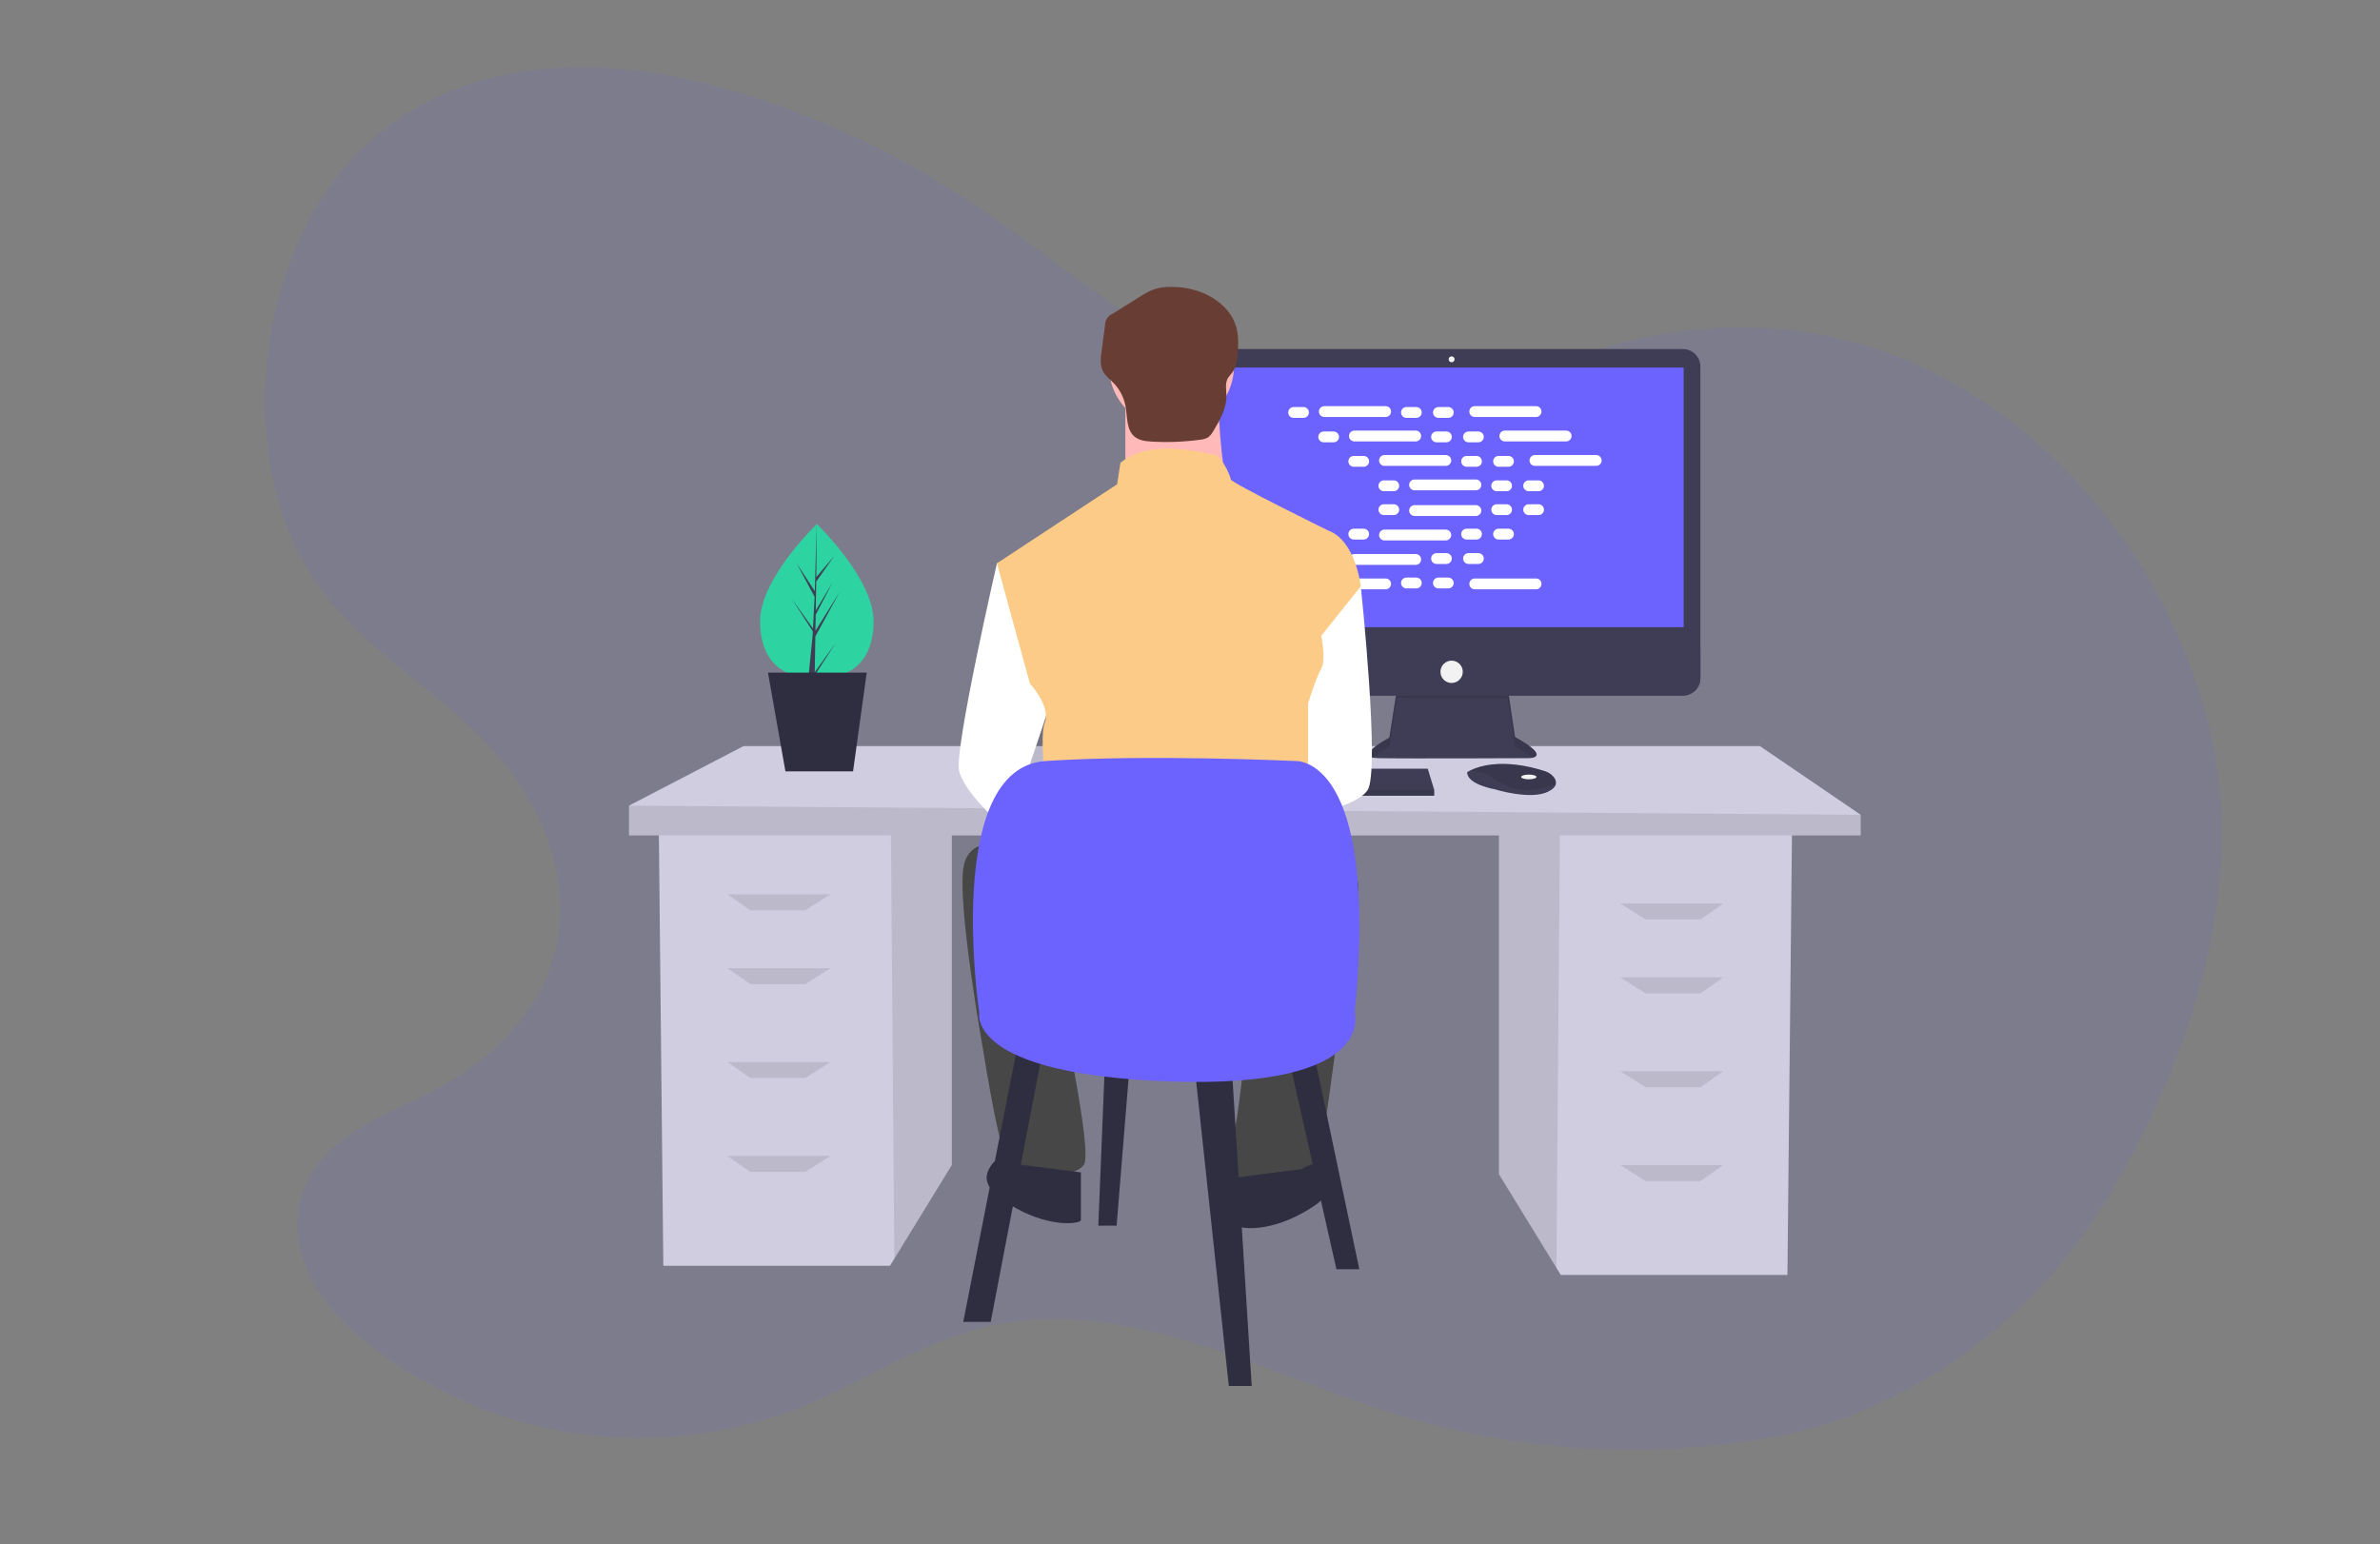 <?xml version="1.0" encoding="utf-8"?>
<!-- Generator: Adobe Illustrator 16.0.3, SVG Export Plug-In . SVG Version: 6.00 Build 0)  -->
<!DOCTYPE svg PUBLIC "-//W3C//DTD SVG 1.1//EN" "http://www.w3.org/Graphics/SVG/1.1/DTD/svg11.dtd">
<svg version="1.1" id="Capa_1" xmlns="http://www.w3.org/2000/svg" xmlns:xlink="http://www.w3.org/1999/xlink" x="0px" y="0px"
	 width="570px" height="369.834px" viewBox="0 0 570 369.834" enable-background="new 0 0 570 369.834" xml:space="preserve">
<rect x="0" y="0" width="570" height="369.834" fill="#808080" stroke="none"/>
<path opacity="0.1" fill="#6C63FF" enable-background="new    " d="M362.27,91.894c-22.652,12.623-49.004,7.826-71.063-3.585
	s-41.328-28.858-62.485-42.331c-17.737-11.293-36.833-19.775-56.617-25.164c-28.318-7.712-61.141-7.938-84.822,14.308
	c-26.374,24.786-31.877,75.507-11.365,104.641c10.439,14.827,25.637,23.548,38.23,35.774c12.591,12.226,23.185,31.019,19.17,50.542
	c-3.714,18.057-18.601,30.217-33.19,37.088c-11.275,5.309-25.023,10.902-28.275,24.777c-3.145,13.42,6,25.602,15.322,33.119
	c30.412,24.518,71.398,30.188,107.394,14.855c12.835-5.473,25.044-13.449,38.23-17.252c34.625-9.996,68.36,9.877,102.032,20.203
	c28.495,8.736,58.73,10.645,88.437,5.59c34.826-5.926,64.978-29.19,82.642-59.386c18.171-31.06,31.687-70.775,24.107-106.952
	c-8.715-41.6-39.575-80.81-80.436-94.468c-33.791-11.296-72.266-4.182-103.048,19.027"/>
<path opacity="0.1" fill="#6C63FF" enable-background="new    " d="M967.372,387.586c0-0.725-0.147-1.442-0.418-2.154
	c-0.207-2.961-2.733-5.267-7.289-7.052c-21.507-12.487-85.602-21.547-161.332-21.547c-93.358,0-169.041,13.77-169.041,30.753
	c0,0.033,0.007,0.065,0.007,0.098c0,0.034-0.007,0.065-0.007,0.097c0,16.983,76.857,46.618,170.216,46.618
	c74.522,0,136.78-20.129,158.869-36.892C964.207,394.395,967.372,391.057,967.372,387.586z"/>
<polygon fill="#D0CDE1" points="358.994,198.996 358.994,281.243 372.752,303.663 373.8,305.369 428.081,305.369 429.178,198.996 
	"/>
<polygon opacity="0.1" enable-background="new    " points="358.994,198.996 358.994,281.243 372.752,303.663 373.596,198.996 "/>
<polygon fill="#D0CDE1" points="227.949,196.804 227.949,279.05 214.193,301.47 213.145,303.175 158.862,303.175 157.766,196.804 
	"/>
<polygon opacity="0.1" enable-background="new    " points="227.949,196.804 227.949,279.05 214.193,301.47 213.348,196.804 "/>
<polygon fill="#D0CDE1" points="445.627,195.159 445.627,200.094 150.639,200.094 150.639,192.966 178.054,178.71 421.501,178.71 
	"/>
<polygon opacity="0.1" enable-background="new    " points="445.627,195.159 445.627,200.094 150.639,200.094 150.639,192.966 "/>
<polygon opacity="0.1" enable-background="new    " points="192.858,218.036 179.698,218.036 174.216,214.198 198.889,214.198 "/>
<polygon opacity="0.1" enable-background="new    " points="192.858,235.734 179.698,235.734 174.216,231.895 198.889,231.895 "/>
<polygon opacity="0.1" enable-background="new    " points="192.858,258.214 179.698,258.214 174.216,254.377 198.889,254.377 "/>
<polygon opacity="0.1" enable-background="new    " points="192.858,280.694 179.698,280.694 174.216,276.856 198.889,276.856 "/>
<polygon opacity="0.1" enable-background="new    " points="394.087,220.231 407.245,220.231 412.729,216.393 388.055,216.393 "/>
<polygon opacity="0.1" enable-background="new    " points="394.087,237.927 407.245,237.927 412.729,234.088 388.055,234.088 "/>
<polygon opacity="0.1" enable-background="new    " points="394.087,260.407 407.245,260.407 412.729,256.569 388.055,256.569 "/>
<polygon opacity="0.1" enable-background="new    " points="394.087,282.887 407.245,282.887 412.729,279.05 388.055,279.05 "/>
<path fill="#3F3D56" d="M334.572,164.989l-1.83,11.677c0,0-9.003,4.783-2.672,4.924c6.33,0.141,36.156,0,36.156,0
	s5.768,0-3.377-5.064l-1.829-12.24L334.572,164.989z"/>
<path opacity="0.1" enable-background="new    " d="M328.796,181.463c1.229-0.994,2.552-1.869,3.946-2.612l1.83-11.677l26.448,0.025
	l1.829,11.512c1.503,0.775,2.92,1.708,4.227,2.781c1.175-0.268,2.458-1.264-4.227-4.966l-1.829-12.24l-26.448,0.704l-1.83,11.677
	C332.742,176.666,325.177,180.686,328.796,181.463z"/>
<path fill="#3F3D56" d="M292.264,83.601h110.783c2.314,0,4.19,1.876,4.19,4.189v74.627c0,2.313-1.876,4.189-4.19,4.189H292.264
	c-2.313,0-4.189-1.876-4.189-4.189V87.79C288.074,85.477,289.95,83.601,292.264,83.601z"/>
<rect x="292.085" y="88.032" fill="#6C63FF" width="111.143" height="62.184"/>
<circle fill="#F2F2F2" cx="347.655" cy="86.062" r="0.703"/>
<path fill="#3F3D56" d="M407.237,155.141v7.277c0.001,2.313-1.875,4.188-4.188,4.189c-0.001,0-0.001,0-0.002,0H292.264
	c-2.313,0-4.188-1.875-4.189-4.188c0,0,0,0,0,0v-7.277H407.237z"/>
<circle fill="#F2F2F2" cx="347.655" cy="160.909" r="2.673"/>
<polygon fill="#3F3D56" points="343.49,189.188 343.49,190.594 267.8,190.594 267.8,189.468 267.904,189.188 269.77,184.123 
	341.942,184.123 "/>
<path fill="#3F3D56" d="M372.618,187.81c-0.138,0.59-0.658,1.212-1.834,1.8c-4.222,2.11-12.803-0.563-12.803-0.563
	s-6.612-1.126-6.612-4.081c0.186-0.127,0.379-0.242,0.58-0.345c1.773-0.938,7.656-3.255,18.09,0.099
	c0.768,0.241,1.455,0.69,1.982,1.299C372.497,186.485,372.718,187.152,372.618,187.81z"/>
<path opacity="0.1" enable-background="new    " d="M372.618,187.81c-5.166,1.979-9.771,2.128-14.497-1.155
	c-2.383-1.654-4.548-2.063-6.172-2.033c1.773-0.938,7.656-3.255,18.09,0.099c0.768,0.241,1.455,0.69,1.982,1.299
	C372.497,186.485,372.718,187.152,372.618,187.81z"/>
<ellipse fill="#F2F2F2" cx="366.141" cy="186.092" rx="1.83" ry="0.563"/>
<polygon opacity="0.1" enable-background="new    " points="343.49,189.188 343.49,190.594 267.8,190.594 267.8,189.468 
	267.904,189.188 "/>
<circle fill="#FFB9B9" cx="280.558" cy="87.605" r="14.983"/>
<path fill="#FFB9B9" d="M269.518,95.096v23.658h24.446c0,0-3.154-19.715-1.577-25.629L269.518,95.096z"/>
<path opacity="0.1" enable-background="new    " d="M239.749,144.581l1.774-9.66c0,0-10.251,44.555-9.069,49.681
	c1.183,5.126,9.858,13.012,11.041,13.406s12.223-33.91,12.223-33.91L239.749,144.581z"/>
<path fill="#FFFFFF" d="M245.466,133.738l-6.703,1.183c0,0-10.252,44.555-9.069,49.681c1.183,5.126,9.857,13.012,11.04,13.406
	c1.183,0.395,12.223-33.91,12.223-33.91L245.466,133.738z"/>
<path opacity="0.1" enable-background="new    " d="M320.185,146.947l3.352-6.506c0,0,4.732,44.555,1.578,48.892
	c-3.155,4.337-15.633,5.961-15.633,5.961l-0.14-32.378L320.185,146.947z"/>
<path fill="#FFFFFF" d="M320.776,135.315l5.126,5.125c0,0,4.731,44.555,1.577,48.892s-15.633,5.961-15.633,5.961l-0.139-32.378
	L320.776,135.315z"/>
<path fill="#474747" d="M244.283,203.134c0,0-11.435-4.337-13.406,3.943c-1.971,8.279,4.731,45.343,4.731,45.343
	s4.337,27.995,7.097,28.784c2.76,0.789,14.983,1.182,16.955-2.367c1.972-3.548-5.915-39.823-5.915-39.823l45.737-0.788
	c0,0-2.759,31.543-4.337,34.305c-1.576,2.759-1.576,12.222,0,12.222c1.578,0,18.927-0.788,20.109-3.153
	c1.183-2.367,7.886-55.596,7.886-55.596s5.521-18.532-0.789-17.35C316.045,209.836,244.283,203.134,244.283,203.134z"/>
<path fill="#2F2E41" d="M311.708,280.021c0,0,3.942-2.76,5.913,0c1.973,2.762,2.762,5.915-5.913,10.647
	c-8.675,4.73-15.378,3.548-15.378,2.759v-11.434L311.708,280.021z"/>
<path fill="#2F2E41" d="M243.495,278.837c0,0-3.943-2.759-5.914,0c-1.972,2.762-2.76,5.915,5.914,10.647
	c8.674,4.731,15.377,3.548,15.377,2.759V280.81L243.495,278.837z"/>
<path fill="#683E34" d="M280.655,68.713c-1.492-0.052-2.982,0.161-4.401,0.627c-1.1,0.442-2.15,0.999-3.135,1.659l-6.615,4.114
	c-1.148,0.497-1.885,1.636-1.867,2.887l-0.827,6.19c-0.209,1.563-0.401,3.233,0.299,4.646c0.583,1.178,1.696,1.985,2.611,2.93
	c1.465,1.519,2.451,3.434,2.835,5.509c0.474,2.584,0.171,5.696,2.215,7.346c1.108,0.893,2.618,1.063,4.038,1.146
	c3.884,0.227,7.78,0.076,11.636-0.448c0.611-0.045,1.21-0.213,1.757-0.493c0.695-0.411,1.134-1.137,1.542-1.833
	c1.478-2.515,3-5.19,2.983-8.107c-0.007-1.443-0.376-2.992,0.316-4.258c0.367-0.538,0.764-1.054,1.19-1.546
	c0.856-1.205,1.023-2.754,1.164-4.227c0.446-4.705-0.019-8.285-3.487-11.598C289.676,70.162,285.07,68.742,280.655,68.713z"/>
<polygon fill="#2F2E41" points="243.851,249.715 230.691,316.609 237.271,316.609 249.882,250.812 "/>
<polygon fill="#2F2E41" points="286.069,255.199 294.295,331.961 299.777,331.961 294.843,253.006 "/>
<polygon fill="#2F2E41" points="308.551,253.006 320.065,303.997 325.549,303.997 314.582,251.908 "/>
<polygon fill="#2F2E41" points="264.686,253.006 263.041,293.579 267.428,293.579 270.718,253.006 "/>
<path fill="#2DD3A0" d="M209.211,148.767c0,10.23-6.082,13.802-13.585,13.802c-7.501,0-13.583-3.572-13.583-13.802
	c0-10.231,13.583-23.246,13.583-23.246S209.211,138.535,209.211,148.767z"/>
<polygon fill="#3F3D56" points="195.272,152.442 201.062,141.849 195.293,151.098 195.356,147.249 199.347,139.585 195.373,146.229 
	195.485,139.306 199.758,133.205 195.502,138.217 195.573,125.521 195.151,141.608 190.822,134.985 195.098,142.965 
	194.693,150.699 194.681,150.494 189.672,143.496 194.666,151.218 194.615,152.186 194.606,152.2 194.611,152.28 193.583,162.6 
	194.955,162.6 195.12,161.765 200.102,154.062 195.132,161.004 "/>
<polygon fill="#2F2E41" points="204.303,184.76 188.108,184.76 183.922,161.105 207.579,161.105 "/>
<g>
	<path fill="#FFFFFF" d="M309.818,97.497h2.363c0.716,0,1.297,0.581,1.297,1.296l0,0c0,0.716-0.581,1.298-1.297,1.298h-2.363
		c-0.716,0-1.297-0.582-1.297-1.298l0,0C308.521,98.077,309.103,97.497,309.818,97.497z"/>
	<path fill="#FFFFFF" d="M336.838,97.497h2.363c0.718,0,1.298,0.581,1.298,1.296l0,0c0,0.716-0.58,1.298-1.298,1.298h-2.363
		c-0.716,0-1.295-0.582-1.295-1.298l0,0C335.543,98.077,336.122,97.497,336.838,97.497z"/>
	<path fill="#FFFFFF" d="M344.495,97.497h2.362c0.717,0,1.298,0.581,1.298,1.296l0,0c0,0.716-0.581,1.298-1.298,1.298h-2.362
		c-0.716,0-1.296-0.582-1.296-1.298l0,0C343.199,98.077,343.779,97.497,344.495,97.497z"/>
	<path fill="#FFFFFF" d="M317.167,97.28h14.686c0.716,0,1.296,0.581,1.296,1.297l0,0c0,0.717-0.58,1.296-1.296,1.296h-14.686
		c-0.715,0-1.295-0.58-1.295-1.296l0,0C315.872,97.861,316.452,97.28,317.167,97.28z"/>
	<path fill="#FFFFFF" d="M353.196,97.28h14.685c0.715,0,1.298,0.581,1.298,1.297l0,0c0,0.717-0.583,1.296-1.298,1.296h-14.685
		c-0.716,0-1.297-0.58-1.297-1.296l0,0C351.899,97.861,352.48,97.28,353.196,97.28z"/>
	<path fill="#FFFFFF" d="M317.023,103.352h2.363c0.716,0,1.298,0.58,1.298,1.296l0,0c0,0.716-0.582,1.297-1.298,1.297h-2.363
		c-0.716,0-1.297-0.581-1.297-1.297l0,0C315.727,103.932,316.308,103.352,317.023,103.352z"/>
	<path fill="#FFFFFF" d="M344.045,103.352h2.362c0.717,0,1.297,0.58,1.297,1.296l0,0c0,0.716-0.58,1.297-1.297,1.297h-2.362
		c-0.716,0-1.297-0.581-1.297-1.297l0,0C342.748,103.932,343.329,103.352,344.045,103.352z"/>
	<path fill="#FFFFFF" d="M351.701,103.352h2.362c0.717,0,1.298,0.58,1.298,1.296l0,0c0,0.716-0.581,1.297-1.298,1.297h-2.362
		c-0.717,0-1.297-0.581-1.297-1.297l0,0C350.404,103.932,350.984,103.352,351.701,103.352z"/>
	<path fill="#FFFFFF" d="M324.373,103.135h14.685c0.716,0,1.297,0.581,1.297,1.297l0,0c0,0.715-0.581,1.296-1.297,1.296h-14.685
		c-0.716,0-1.296-0.581-1.296-1.296l0,0C323.077,103.716,323.657,103.135,324.373,103.135z"/>
	<path fill="#FFFFFF" d="M360.402,103.135h14.684c0.717,0,1.297,0.581,1.297,1.297l0,0c0,0.715-0.58,1.296-1.297,1.296h-14.684
		c-0.718,0-1.297-0.581-1.297-1.296l0,0C359.105,103.716,359.685,103.135,360.402,103.135z"/>
	<path fill="#FFFFFF" d="M324.229,109.206h2.362c0.717,0,1.297,0.581,1.297,1.297l0,0c0,0.717-0.58,1.297-1.297,1.297h-2.362
		c-0.716,0-1.298-0.58-1.298-1.297l0,0C322.932,109.786,323.514,109.206,324.229,109.206z"/>
	<path fill="#FFFFFF" d="M351.251,109.206h2.362c0.716,0,1.298,0.581,1.298,1.297l0,0c0,0.717-0.582,1.297-1.298,1.297h-2.362
		c-0.717,0-1.297-0.58-1.297-1.297l0,0C349.954,109.786,350.534,109.206,351.251,109.206z"/>
	<path fill="#FFFFFF" d="M358.907,109.206h2.363c0.715,0,1.297,0.581,1.297,1.297l0,0c0,0.717-0.582,1.297-1.297,1.297h-2.363
		c-0.717,0-1.298-0.58-1.298-1.297l0,0C357.609,109.786,358.19,109.206,358.907,109.206z"/>
	<path fill="#FFFFFF" d="M331.58,108.99h14.684c0.716,0,1.298,0.58,1.298,1.296l0,0c0,0.716-0.582,1.297-1.298,1.297H331.58
		c-0.717,0-1.298-0.581-1.298-1.297l0,0C330.282,109.57,330.863,108.99,331.58,108.99z"/>
	<path fill="#FFFFFF" d="M367.607,108.99h14.684c0.717,0,1.298,0.58,1.298,1.296l0,0c0,0.716-0.581,1.297-1.298,1.297h-14.684
		c-0.717,0-1.297-0.581-1.297-1.297l0,0C366.311,109.57,366.891,108.99,367.607,108.99z"/>
	<path fill="#FFFFFF" d="M331.436,115.06h2.362c0.716,0,1.297,0.581,1.297,1.297l0,0c0,0.716-0.581,1.296-1.297,1.296h-2.362
		c-0.717,0-1.297-0.58-1.297-1.296l0,0C330.139,115.641,330.719,115.06,331.436,115.06z"/>
	<path fill="#FFFFFF" d="M358.457,115.06h2.362c0.717,0,1.297,0.581,1.297,1.297l0,0c0,0.716-0.58,1.296-1.297,1.296h-2.362
		c-0.718,0-1.297-0.58-1.297-1.296l0,0C357.16,115.641,357.739,115.06,358.457,115.06z"/>
	<path fill="#FFFFFF" d="M366.111,115.06h2.363c0.716,0,1.298,0.581,1.298,1.297l0,0c0,0.716-0.582,1.296-1.298,1.296h-2.363
		c-0.716,0-1.296-0.58-1.296-1.296l0,0C364.815,115.641,365.396,115.06,366.111,115.06z"/>
	<path fill="#FFFFFF" d="M338.784,114.845h14.685c0.717,0,1.297,0.58,1.297,1.296l0,0c0,0.716-0.58,1.297-1.297,1.297h-14.685
		c-0.716,0-1.296-0.581-1.296-1.297l0,0C337.488,115.424,338.068,114.845,338.784,114.845z"/>
	<path fill="#FFFFFF" d="M336.838,138.34h2.363c0.718,0,1.298,0.581,1.298,1.297l0,0c0,0.716-0.58,1.296-1.298,1.296h-2.363
		c-0.716,0-1.295-0.58-1.295-1.296l0,0C335.543,138.921,336.122,138.34,336.838,138.34z"/>
	<path fill="#FFFFFF" d="M344.495,138.34h2.362c0.717,0,1.298,0.581,1.298,1.297l0,0c0,0.716-0.581,1.296-1.298,1.296h-2.362
		c-0.716,0-1.296-0.58-1.296-1.296l0,0C343.199,138.921,343.779,138.34,344.495,138.34z"/>
	<path fill="#FFFFFF" d="M353.196,138.557h14.685c0.715,0,1.298,0.581,1.298,1.296l0,0c0,0.716-0.583,1.298-1.298,1.298h-14.685
		c-0.716,0-1.297-0.582-1.297-1.298l0,0C351.899,139.138,352.48,138.557,353.196,138.557z"/>
	<path fill="#FFFFFF" d="M309.818,138.34h2.363c0.716,0,1.297,0.581,1.297,1.297l0,0c0,0.716-0.581,1.296-1.297,1.296h-2.363
		c-0.716,0-1.297-0.58-1.297-1.296l0,0C308.521,138.921,309.103,138.34,309.818,138.34z"/>
	<path fill="#FFFFFF" d="M317.167,138.557h14.686c0.716,0,1.296,0.581,1.296,1.296l0,0c0,0.716-0.58,1.298-1.296,1.298h-14.686
		c-0.715,0-1.295-0.582-1.295-1.298l0,0C315.872,139.138,316.452,138.557,317.167,138.557z"/>
	<path fill="#FFFFFF" d="M317.023,132.486h2.363c0.716,0,1.298,0.581,1.298,1.297l0,0c0,0.717-0.582,1.297-1.298,1.297h-2.363
		c-0.716,0-1.297-0.58-1.297-1.297l0,0C315.727,133.067,316.308,132.486,317.023,132.486z"/>
	<path fill="#FFFFFF" d="M344.045,132.486h2.362c0.717,0,1.297,0.581,1.297,1.297l0,0c0,0.717-0.58,1.297-1.297,1.297h-2.362
		c-0.716,0-1.297-0.58-1.297-1.297l0,0C342.748,133.067,343.329,132.486,344.045,132.486z"/>
	<path fill="#FFFFFF" d="M351.701,132.486h2.362c0.717,0,1.298,0.581,1.298,1.297l0,0c0,0.717-0.581,1.297-1.298,1.297h-2.362
		c-0.717,0-1.297-0.58-1.297-1.297l0,0C350.404,133.067,350.984,132.486,351.701,132.486z"/>
	<path fill="#FFFFFF" d="M324.373,132.702h14.685c0.716,0,1.297,0.582,1.297,1.297l0,0c0,0.716-0.581,1.297-1.297,1.297h-14.685
		c-0.716,0-1.296-0.582-1.296-1.297l0,0C323.077,133.284,323.657,132.702,324.373,132.702z"/>
	<path fill="#FFFFFF" d="M324.229,126.632h2.362c0.717,0,1.297,0.58,1.297,1.296l0,0c0,0.716-0.58,1.298-1.297,1.298h-2.362
		c-0.716,0-1.298-0.582-1.298-1.298l0,0C322.932,127.212,323.514,126.632,324.229,126.632z"/>
	<path fill="#FFFFFF" d="M351.251,126.632h2.362c0.716,0,1.298,0.58,1.298,1.296l0,0c0,0.716-0.582,1.298-1.298,1.298h-2.362
		c-0.717,0-1.297-0.582-1.297-1.298l0,0C349.954,127.212,350.534,126.632,351.251,126.632z"/>
	<path fill="#FFFFFF" d="M358.907,126.632h2.363c0.715,0,1.297,0.58,1.297,1.296l0,0c0,0.716-0.582,1.298-1.297,1.298h-2.363
		c-0.717,0-1.298-0.582-1.298-1.298l0,0C357.609,127.212,358.19,126.632,358.907,126.632z"/>
	<path fill="#FFFFFF" d="M331.58,126.848h14.684c0.716,0,1.298,0.581,1.298,1.297l0,0c0,0.716-0.582,1.296-1.298,1.296H331.58
		c-0.717,0-1.298-0.581-1.298-1.296l0,0C330.282,127.428,330.863,126.848,331.58,126.848z"/>
	<path fill="#FFFFFF" d="M331.436,120.777h2.362c0.716,0,1.297,0.58,1.297,1.296l0,0c0,0.716-0.581,1.297-1.297,1.297h-2.362
		c-0.717,0-1.297-0.582-1.297-1.297l0,0C330.139,121.357,330.719,120.777,331.436,120.777z"/>
	<path fill="#FFFFFF" d="M358.457,120.777h2.362c0.717,0,1.297,0.58,1.297,1.296l0,0c0,0.716-0.58,1.297-1.297,1.297h-2.362
		c-0.718,0-1.297-0.582-1.297-1.297l0,0C357.16,121.357,357.739,120.777,358.457,120.777z"/>
	<path fill="#FFFFFF" d="M366.111,120.777h2.363c0.716,0,1.298,0.58,1.298,1.296l0,0c0,0.716-0.582,1.297-1.298,1.297h-2.363
		c-0.716,0-1.296-0.582-1.296-1.297l0,0C364.815,121.357,365.396,120.777,366.111,120.777z"/>
	<path fill="#FFFFFF" d="M338.784,120.993h14.685c0.717,0,1.297,0.58,1.297,1.297l0,0c0,0.716-0.58,1.296-1.297,1.296h-14.685
		c-0.716,0-1.296-0.58-1.296-1.296l0,0C337.488,121.573,338.068,120.993,338.784,120.993z"/>
</g>
<path fill="#FCCB88" d="M318.016,127.034c0,0-23.263-11.434-23.263-12.223c0-0.789-2.366-5.914-3.943-5.914
	s-14.983-4.337-22.475,1.971l-0.789,5.125l-28.783,18.927l7.886,28.783c0,0,5.125,5.521,3.549,9.463
	c-1.578,3.943,1.182,24.052,1.182,24.052l61.904-1.971v-26.813c0,0,1.972-6.309,3.154-8.281c1.183-1.971,0-7.886,0-7.886
	l9.464-11.828C325.902,140.441,324.72,129.4,318.016,127.034z"/>
<path fill="#6C63FF" d="M234.529,242.587c0,0-8.773-58.668,15.901-60.313c24.673-1.645,59.765,0,59.765,0
	s20.286-1.645,14.256,60.313c0,0,5.483,18.096-43.864,16.449C231.239,257.392,234.529,242.587,234.529,242.587z"/>
</svg>
